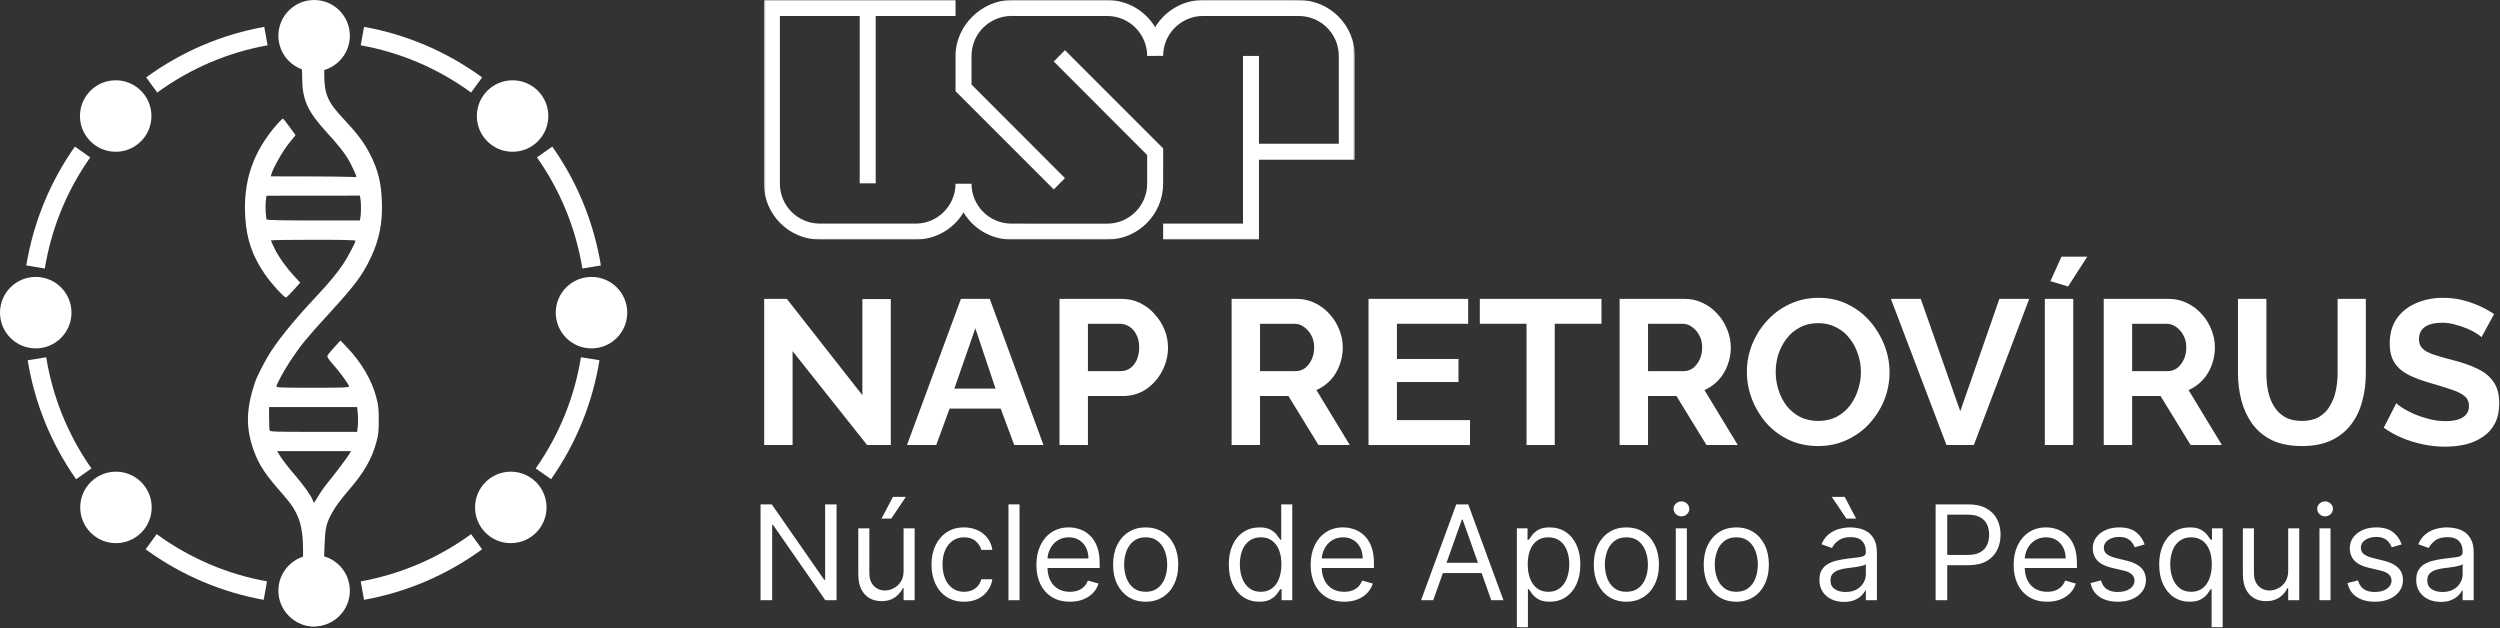 <svg width="1337" height="336" viewBox="0 0 1337 336" fill="none" xmlns="http://www.w3.org/2000/svg">
<rect x="0" y="0" width="1337" height="336" fill="#333333" stroke="none"/>
<path d="M81.134 45.435C99.903 31.767 120.801 23.137 142.215 19.292" stroke="white" stroke-width="10.024"/>
<path d="M19.011 142.778C22.785 119.869 31.613 99.053 44.167 81.283" stroke="white" stroke-width="10.024"/>
<path d="M44.804 253.41C31.477 234.398 23.226 213.347 19.767 191.867" stroke="white" stroke-width="10.024"/>
<path d="M290.604 253.394C303.932 234.382 312.183 213.331 315.642 191.851" stroke="white" stroke-width="10.024"/>
<path d="M316.412 142.778C312.637 119.869 303.809 99.053 291.256 81.283" stroke="white" stroke-width="10.024"/>
<path d="M254.89 45.435C236.121 31.767 215.223 23.137 193.809 19.292" stroke="white" stroke-width="10.024"/>
<path d="M254.89 289.71C236.121 303.378 215.223 312.007 193.809 315.853" stroke="white" stroke-width="10.024"/>
<path d="M80.83 289.71C99.598 303.378 120.497 312.007 141.911 315.853" stroke="white" stroke-width="10.024"/>
<path fill-rule="evenodd" clip-rule="evenodd" d="M165.536 2.928C160.354 3.522 155.097 7.047 152.666 11.559C148.641 19.033 150.197 27.668 156.599 33.373C158.134 34.742 159.889 35.987 160.497 36.139C161.558 36.405 161.605 36.635 161.612 41.648C161.632 53.347 164.481 59.636 174.894 70.964C180.827 77.418 184.123 81.569 186.357 85.397C187.997 88.209 190.605 93.838 190.605 94.568C190.605 94.725 189.223 94.746 187.533 94.615C185.843 94.485 175.543 94.363 164.643 94.344L144.825 94.312L145.124 93.206C146.016 89.901 151.136 80.864 154.428 76.783L158.061 72.279L154.899 67.935C153.16 65.546 151.557 63.529 151.338 63.452C151.119 63.375 149.719 64.702 148.227 66.401C135.252 81.181 129.87 97.022 131.182 116.572C131.959 128.143 135.022 136.956 141.629 146.625C144.952 151.489 152.089 159.32 152.993 159.094C153.311 159.014 155.143 157.197 157.063 155.056L160.554 151.163L157.566 147.929C153.025 143.015 149 137.381 146.839 132.917C145.768 130.704 144.892 128.744 144.892 128.561C144.892 128.378 155.067 128.228 167.503 128.228C183.535 128.228 190.113 128.385 190.113 128.766C190.113 129.631 186.252 137.042 183.991 140.516C180.632 145.678 176.062 151.199 168.268 159.51C156.441 172.123 147.634 183.101 143.085 190.899C140.331 195.622 137.154 202.03 136.323 204.542C131.544 218.984 131.384 228.919 135.737 241.007C138.527 248.753 142.053 254.036 151.542 264.689C159.652 273.795 162.045 280.506 162.078 294.246C162.094 300.592 162.015 301.251 161.235 301.259C159.994 301.272 155.151 305.007 153.674 307.091C151.542 310.098 150.543 313.42 150.554 317.471C150.568 322.584 151.74 325.696 154.964 329.178C160.817 335.499 168.668 336.738 176.51 332.577C179.698 330.885 181.931 328.545 183.743 324.999C184.8 322.929 184.952 321.984 184.952 317.471C184.952 312.525 184.882 312.18 183.268 309.203C181.409 305.774 178.275 302.72 175.246 301.383L173.274 300.513L173.548 292.156C173.847 283.046 174.347 280.528 176.833 275.62C178.874 271.592 181.621 267.788 186.895 261.681C194.75 252.587 198.937 245.245 201.3 236.425C202.389 232.357 202.565 230.702 202.555 224.57C202.544 218.486 202.355 216.723 201.256 212.527C198.827 203.251 193.327 193.864 185.576 185.767L182.075 182.109L178.728 185.767C176.887 187.779 175.251 189.816 175.092 190.294C174.89 190.903 175.753 192.228 177.976 194.718C181.753 198.951 186.673 205.717 186.673 206.68C186.673 207.255 183.538 207.366 167.257 207.366C150.58 207.366 147.841 207.265 147.841 206.65C147.841 205.53 152.082 197.746 155.351 192.866C161.032 184.385 163.937 180.831 175.604 168.092C189.872 152.509 193.674 147.439 198.261 137.872C202.798 128.406 204.66 119.065 204.236 107.89C203.842 97.526 202.186 90.868 197.913 82.475C194.774 76.311 191.079 71.39 183.788 63.66C175.333 54.697 173.441 50.409 173.411 40.143L173.401 36.848L175.49 35.922C178.28 34.684 181.862 31.118 183.566 27.884C184.831 25.48 184.952 24.802 184.952 20.09C184.952 15.143 184.882 14.799 183.266 11.819C179.695 5.232 173.32 2.036 165.536 2.928ZM192.754 106.163C193.152 108.151 193.153 114.385 192.755 116.37L192.448 117.906H167.716C151.784 117.906 142.875 117.731 142.68 117.415C142.134 116.532 141.804 110.242 142.156 107.425L142.5 104.668L167.473 104.643L192.445 104.619L192.754 106.163ZM191.354 221.33C191.541 223.332 191.539 226.318 191.348 227.965L191 230.96H167.753C147.008 230.96 144.473 230.876 144.207 230.182C144.043 229.755 143.909 226.769 143.909 223.547V217.688H167.461H191.012L191.354 221.33ZM186.823 242.79C185.679 244.734 179.309 253.19 175.185 258.24C173.42 260.403 171.134 263.66 170.107 265.479C169.08 267.298 168.098 268.791 167.924 268.797C167.751 268.803 167.483 268.31 167.329 267.702C166.852 265.82 162.38 259.456 157.917 254.308C153.774 249.529 150.066 244.637 148.881 242.388L148.298 241.282H168.004H187.711L186.823 242.79Z" fill="white"/>
<circle cx="167.992" cy="19.113" r="19.113" fill="white"/>
<circle cx="19.113" cy="167.206" r="19.113" fill="white"/>
<circle cx="316.332" cy="167.206" r="19.113" fill="white"/>
<circle cx="274.132" cy="62.051" r="19.113" fill="white"/>
<circle cx="273.171" cy="271.362" r="19.113" fill="white"/>
<circle cx="62.016" cy="271.362" r="19.113" fill="white"/>
<circle cx="61.877" cy="62.051" r="19.113" fill="white"/>
<circle cx="167.992" cy="315.887" r="19.113" fill="white"/>
<path d="M1327.12 180.307C1326.61 179.793 1325.65 179.096 1324.26 178.215C1322.94 177.334 1321.29 176.49 1319.3 175.683C1317.4 174.875 1315.3 174.178 1313.03 173.591C1310.75 172.93 1308.44 172.6 1306.09 172.6C1301.98 172.6 1298.86 173.371 1296.73 174.912C1294.68 176.453 1293.65 178.619 1293.65 181.408C1293.65 183.536 1294.31 185.225 1295.63 186.472C1296.95 187.72 1298.94 188.785 1301.58 189.665C1304.22 190.546 1307.52 191.5 1311.49 192.528C1316.62 193.776 1321.07 195.317 1324.81 197.152C1328.63 198.914 1331.52 201.262 1333.51 204.198C1335.56 207.061 1336.59 210.878 1336.59 215.649C1336.59 219.832 1335.82 223.429 1334.28 226.438C1332.74 229.374 1330.61 231.76 1327.89 233.595C1325.18 235.43 1322.09 236.788 1318.64 237.668C1315.19 238.476 1311.52 238.879 1307.63 238.879C1303.74 238.879 1299.85 238.476 1295.96 237.668C1292.07 236.861 1288.33 235.723 1284.73 234.255C1281.14 232.714 1277.83 230.879 1274.82 228.75L1281.54 215.649C1282.2 216.309 1283.38 217.19 1285.06 218.291C1286.75 219.319 1288.81 220.383 1291.23 221.484C1293.65 222.511 1296.29 223.392 1299.16 224.126C1302.02 224.86 1304.92 225.227 1307.85 225.227C1311.96 225.227 1315.08 224.53 1317.21 223.135C1319.34 221.741 1320.41 219.759 1320.41 217.19C1320.41 214.841 1319.56 213.006 1317.87 211.685C1316.18 210.364 1313.84 209.226 1310.83 208.272C1307.82 207.244 1304.26 206.143 1300.15 204.969C1295.23 203.574 1291.12 202.033 1287.82 200.345C1284.51 198.583 1282.05 196.381 1280.44 193.739C1278.82 191.097 1278.02 187.794 1278.02 183.83C1278.02 178.472 1279.26 173.995 1281.76 170.398C1284.33 166.728 1287.78 163.976 1292.11 162.141C1296.44 160.232 1301.25 159.278 1306.53 159.278C1310.2 159.278 1313.65 159.682 1316.88 160.489C1320.18 161.297 1323.27 162.361 1326.13 163.682C1328.99 165.003 1331.56 166.434 1333.84 167.976L1327.12 180.307Z" fill="white"/>
<path d="M1231.11 238.549C1224.88 238.549 1219.55 237.522 1215.15 235.466C1210.82 233.338 1207.3 230.439 1204.58 226.769C1201.94 223.099 1199.99 218.952 1198.75 214.327C1197.5 209.63 1196.87 204.749 1196.87 199.684V159.829H1212.07V199.684C1212.07 202.914 1212.36 206.07 1212.95 209.153C1213.61 212.162 1214.67 214.878 1216.14 217.3C1217.61 219.722 1219.55 221.631 1221.98 223.025C1224.4 224.42 1227.41 225.117 1231 225.117C1234.67 225.117 1237.72 224.42 1240.14 223.025C1242.64 221.557 1244.58 219.612 1245.98 217.19C1247.45 214.768 1248.51 212.052 1249.17 209.043C1249.83 205.96 1250.16 202.84 1250.16 199.684V159.829H1265.25V199.684C1265.25 205.042 1264.58 210.07 1263.26 214.768C1262.02 219.465 1260 223.612 1257.21 227.209C1254.49 230.732 1250.97 233.521 1246.64 235.576C1242.31 237.558 1237.13 238.549 1231.11 238.549Z" fill="white"/>
<path d="M1125.08 237.999V159.829H1159.65C1163.25 159.829 1166.55 160.563 1169.56 162.031C1172.64 163.499 1175.28 165.48 1177.48 167.976C1179.76 170.471 1181.48 173.261 1182.66 176.343C1183.91 179.426 1184.53 182.582 1184.53 185.812C1184.53 189.115 1183.94 192.308 1182.77 195.39C1181.67 198.4 1180.05 201.042 1177.92 203.318C1175.8 205.593 1173.3 207.355 1170.44 208.602L1188.27 237.999H1171.54L1155.46 211.795H1140.27V237.999H1125.08ZM1140.27 198.473H1159.32C1161.23 198.473 1162.91 197.923 1164.38 196.822C1165.85 195.647 1167.03 194.106 1167.91 192.198C1168.79 190.289 1169.23 188.161 1169.23 185.812C1169.23 183.316 1168.71 181.151 1167.69 179.316C1166.66 177.408 1165.34 175.903 1163.72 174.802C1162.18 173.701 1160.49 173.151 1158.66 173.151H1140.27V198.473Z" fill="white"/>
<path d="M1093.58 237.999V159.829H1108.77V237.999H1093.58ZM1106.02 153.223L1096.55 150.36L1102.49 137.258H1116.26L1106.02 153.223Z" fill="white"/>
<path d="M1027.21 159.829L1048.35 219.942L1069.27 159.829H1085.23L1055.61 237.999H1040.97L1011.25 159.829H1027.21Z" fill="white"/>
<path d="M972.324 238.549C966.598 238.549 961.387 237.448 956.69 235.246C952.065 233.044 948.065 230.071 944.689 226.328C941.386 222.511 938.817 218.254 936.982 213.557C935.147 208.786 934.229 203.905 934.229 198.914C934.229 193.702 935.184 188.748 937.092 184.05C939.074 179.279 941.753 175.059 945.129 171.389C948.579 167.646 952.616 164.71 957.24 162.581C961.938 160.379 967.076 159.278 972.654 159.278C978.306 159.278 983.444 160.416 988.068 162.691C992.765 164.967 996.765 168.013 1000.07 171.829C1003.37 175.646 1005.94 179.903 1007.78 184.601C1009.61 189.298 1010.53 194.143 1010.53 199.134C1010.53 204.272 1009.57 209.226 1007.67 213.997C1005.76 218.695 1003.08 222.915 999.628 226.658C996.252 230.328 992.215 233.228 987.517 235.356C982.893 237.485 977.829 238.549 972.324 238.549ZM949.643 198.914C949.643 202.29 950.157 205.556 951.185 208.712C952.212 211.869 953.68 214.694 955.589 217.19C957.57 219.612 959.956 221.557 962.745 223.025C965.608 224.42 968.837 225.117 972.434 225.117C976.104 225.117 979.37 224.383 982.232 222.915C985.095 221.374 987.48 219.355 989.389 216.86C991.297 214.291 992.729 211.465 993.683 208.382C994.71 205.226 995.224 202.07 995.224 198.914C995.224 195.537 994.674 192.308 993.573 189.225C992.545 186.069 991.04 183.28 989.059 180.857C987.15 178.362 984.765 176.417 981.902 175.022C979.113 173.554 975.957 172.82 972.434 172.82C968.69 172.82 965.387 173.591 962.525 175.132C959.736 176.6 957.387 178.582 955.479 181.078C953.57 183.573 952.102 186.362 951.075 189.445C950.12 192.528 949.643 195.684 949.643 198.914Z" fill="white"/>
<path d="M866.174 237.999V159.829H900.745C904.341 159.829 907.644 160.563 910.654 162.031C913.736 163.499 916.379 165.48 918.581 167.976C920.856 170.471 922.581 173.261 923.755 176.343C925.003 179.426 925.627 182.582 925.627 185.812C925.627 189.115 925.04 192.308 923.865 195.39C922.764 198.4 921.15 201.042 919.021 203.318C916.893 205.593 914.397 207.355 911.534 208.602L929.37 237.999H912.635L896.561 211.795H881.367V237.999H866.174ZM881.367 198.473H900.414C902.323 198.473 904.011 197.923 905.479 196.822C906.947 195.647 908.121 194.106 909.002 192.198C909.883 190.289 910.323 188.161 910.323 185.812C910.323 183.316 909.81 181.151 908.782 179.316C907.754 177.408 906.433 175.903 904.818 174.802C903.277 173.701 901.589 173.151 899.754 173.151H881.367V198.473Z" fill="white"/>
<path d="M856.47 173.151H831.477V237.999H816.394V173.151H791.401V159.829H856.47V173.151Z" fill="white"/>
<path d="M786.162 224.677V237.999H731.884V159.829H785.172V173.151H747.077V191.977H779.997V204.308H747.077V224.677H786.162Z" fill="white"/>
<path d="M658.664 237.999V159.829H693.235C696.832 159.829 700.135 160.563 703.144 162.031C706.227 163.499 708.869 165.48 711.071 167.976C713.346 170.471 715.071 173.261 716.246 176.343C717.493 179.426 718.117 182.582 718.117 185.812C718.117 189.115 717.53 192.308 716.356 195.39C715.255 198.4 713.64 201.042 711.511 203.318C709.383 205.593 706.887 207.355 704.025 208.602L721.861 237.999H705.126L689.051 211.795H673.858V237.999H658.664ZM673.858 198.473H692.905C694.813 198.473 696.501 197.923 697.969 196.822C699.437 195.647 700.612 194.106 701.492 192.198C702.373 190.289 702.814 188.161 702.814 185.812C702.814 183.316 702.3 181.151 701.272 179.316C700.245 177.408 698.923 175.903 697.309 174.802C695.767 173.701 694.079 173.151 692.244 173.151H673.858V198.473Z" fill="white"/>
<path d="M566.628 237.999V159.829H599.768C603.365 159.829 606.668 160.563 609.677 162.031C612.686 163.499 615.292 165.48 617.494 167.976C619.769 170.471 621.531 173.261 622.779 176.343C624.027 179.426 624.65 182.582 624.65 185.812C624.65 190.216 623.623 194.4 621.568 198.363C619.512 202.327 616.687 205.556 613.09 208.052C609.493 210.547 605.236 211.795 600.319 211.795H581.822V237.999H566.628ZM581.822 198.473H599.438C601.273 198.473 602.924 197.959 604.392 196.932C605.86 195.904 607.035 194.436 607.915 192.528C608.796 190.546 609.237 188.307 609.237 185.812C609.237 183.096 608.723 180.784 607.695 178.876C606.741 176.967 605.457 175.536 603.842 174.582C602.3 173.628 600.612 173.151 598.777 173.151H581.822V198.473Z" fill="white"/>
<path d="M513.905 159.829H529.319L558.054 237.999H542.42L535.154 218.511H507.85L500.693 237.999H485.059L513.905 159.829ZM532.401 207.832L521.612 175.573L510.382 207.832H532.401Z" fill="white"/>
<path d="M423.878 187.794V237.999H408.684V159.829H420.795L461.201 211.355V159.939H476.395V237.999H463.733L423.878 187.794Z" fill="white"/>
<path d="M1305.31 321.9C1302.88 321.9 1300.66 321.441 1298.68 320.523C1296.69 319.588 1295.12 318.245 1293.95 316.493C1292.78 314.724 1292.2 312.589 1292.2 310.086C1292.2 307.883 1292.63 306.098 1293.5 304.729C1294.37 303.344 1295.53 302.26 1296.98 301.476C1298.43 300.691 1300.03 300.107 1301.78 299.723C1303.55 299.323 1305.33 299.006 1307.11 298.772C1309.45 298.472 1311.34 298.247 1312.8 298.097C1314.26 297.93 1315.33 297.654 1316 297.271C1316.68 296.887 1317.03 296.219 1317.03 295.268V295.068C1317.03 292.598 1316.35 290.68 1315 289.311C1313.66 287.943 1311.64 287.259 1308.92 287.259C1306.1 287.259 1303.89 287.876 1302.28 289.111C1300.68 290.346 1299.55 291.664 1298.9 293.066L1293.3 291.063C1294.3 288.727 1295.63 286.908 1297.3 285.607C1298.99 284.289 1300.82 283.371 1302.81 282.854C1304.81 282.32 1306.78 282.053 1308.72 282.053C1309.95 282.053 1311.37 282.203 1312.97 282.503C1314.59 282.787 1316.15 283.379 1317.65 284.28C1319.17 285.181 1320.43 286.541 1321.43 288.36C1322.43 290.179 1322.93 292.615 1322.93 295.669V320.998H1317.03V315.792H1316.73C1316.32 316.627 1315.66 317.519 1314.72 318.471C1313.79 319.422 1312.55 320.231 1310.99 320.898C1309.44 321.566 1307.55 321.9 1305.31 321.9ZM1306.21 316.593C1308.55 316.593 1310.52 316.134 1312.12 315.217C1313.74 314.299 1314.96 313.114 1315.77 311.663C1316.61 310.211 1317.03 308.684 1317.03 307.082V301.676C1316.78 301.976 1316.22 302.251 1315.37 302.502C1314.54 302.735 1313.57 302.944 1312.47 303.127C1311.39 303.294 1310.33 303.445 1309.29 303.578C1308.27 303.695 1307.45 303.795 1306.81 303.878C1305.28 304.079 1303.84 304.404 1302.51 304.855C1301.19 305.288 1300.12 305.947 1299.3 306.832C1298.5 307.7 1298.1 308.884 1298.1 310.386C1298.1 312.438 1298.86 313.99 1300.38 315.041C1301.92 316.076 1303.86 316.593 1306.21 316.593Z" fill="white"/>
<path d="M1284.41 291.163L1279.1 292.665C1278.77 291.781 1278.27 290.921 1277.62 290.087C1276.99 289.236 1276.12 288.535 1275.02 287.985C1273.92 287.434 1272.51 287.159 1270.79 287.159C1268.44 287.159 1266.48 287.701 1264.91 288.786C1263.36 289.854 1262.58 291.213 1262.58 292.865C1262.58 294.334 1263.11 295.494 1264.18 296.345C1265.25 297.196 1266.92 297.905 1269.19 298.472L1274.89 299.874C1278.33 300.708 1280.89 301.984 1282.58 303.703C1284.26 305.405 1285.11 307.599 1285.11 310.286C1285.11 312.488 1284.47 314.457 1283.2 316.193C1281.95 317.928 1280.2 319.296 1277.95 320.298C1275.7 321.299 1273.08 321.799 1270.09 321.799C1266.17 321.799 1262.92 320.948 1260.35 319.246C1257.78 317.544 1256.16 315.058 1255.47 311.788L1261.08 310.386C1261.61 312.455 1262.62 314.007 1264.11 315.041C1265.61 316.076 1267.57 316.593 1269.99 316.593C1272.74 316.593 1274.93 316.009 1276.55 314.841C1278.18 313.657 1279 312.238 1279 310.586C1279 309.251 1278.53 308.133 1277.6 307.232C1276.66 306.315 1275.23 305.63 1273.29 305.18L1266.89 303.678C1263.36 302.844 1260.78 301.551 1259.13 299.799C1257.49 298.03 1256.67 295.819 1256.67 293.166C1256.67 290.997 1257.28 289.078 1258.5 287.409C1259.74 285.74 1261.41 284.431 1263.53 283.479C1265.67 282.528 1268.09 282.053 1270.79 282.053C1274.59 282.053 1277.58 282.887 1279.75 284.556C1281.94 286.224 1283.49 288.427 1284.41 291.163Z" fill="white"/>
<path d="M1240.45 320.999V282.554H1246.36V320.999H1240.45ZM1243.45 276.146C1242.3 276.146 1241.31 275.754 1240.47 274.97C1239.66 274.185 1239.25 273.243 1239.25 272.141C1239.25 271.04 1239.66 270.097 1240.47 269.313C1241.31 268.529 1242.3 268.137 1243.45 268.137C1244.6 268.137 1245.59 268.529 1246.41 269.313C1247.24 270.097 1247.66 271.04 1247.66 272.141C1247.66 273.243 1247.24 274.185 1246.41 274.97C1245.59 275.754 1244.6 276.146 1243.45 276.146Z" fill="white"/>
<path d="M1223.72 305.28V282.553H1229.63V320.998H1223.72V314.491H1223.32C1222.42 316.443 1221.02 318.103 1219.12 319.472C1217.21 320.823 1214.81 321.499 1211.91 321.499C1209.51 321.499 1207.37 320.973 1205.5 319.922C1203.63 318.854 1202.16 317.252 1201.1 315.116C1200.03 312.964 1199.49 310.252 1199.49 306.982V282.553H1205.4V306.581C1205.4 309.385 1206.19 311.621 1207.75 313.289C1209.34 314.958 1211.36 315.792 1213.81 315.792C1215.28 315.792 1216.77 315.417 1218.29 314.666C1219.83 313.915 1221.11 312.764 1222.15 311.212C1223.2 309.66 1223.72 307.683 1223.72 305.28Z" fill="white"/>
<path d="M1182.77 335.415V315.092H1182.27C1181.84 315.792 1181.22 316.677 1180.42 317.745C1179.62 318.796 1178.48 319.739 1176.99 320.573C1175.51 321.391 1173.53 321.799 1171.06 321.799C1167.86 321.799 1165.03 320.99 1162.58 319.372C1160.12 317.736 1158.2 315.434 1156.82 312.463C1155.43 309.477 1154.74 305.947 1154.74 301.876C1154.74 297.838 1155.43 294.334 1156.82 291.364C1158.2 288.394 1160.13 286.099 1162.6 284.481C1165.07 282.862 1167.92 282.053 1171.16 282.053C1173.66 282.053 1175.64 282.47 1177.09 283.304C1178.56 284.122 1179.68 285.056 1180.45 286.107C1181.23 287.142 1181.84 287.993 1182.27 288.66H1182.97V282.553H1188.68V335.415H1182.77ZM1171.86 316.493C1174.23 316.493 1176.23 315.876 1177.87 314.641C1179.5 313.39 1180.75 311.663 1181.6 309.46C1182.45 307.241 1182.87 304.679 1182.87 301.776C1182.87 298.906 1182.46 296.395 1181.62 294.242C1180.79 292.073 1179.55 290.388 1177.92 289.186C1176.28 287.968 1174.26 287.359 1171.86 287.359C1169.36 287.359 1167.27 288.001 1165.6 289.286C1163.95 290.554 1162.71 292.281 1161.87 294.467C1161.06 296.637 1160.65 299.073 1160.65 301.776C1160.65 304.512 1161.07 306.999 1161.9 309.235C1162.75 311.454 1164 313.223 1165.65 314.541C1167.32 315.842 1169.39 316.493 1171.86 316.493Z" fill="white"/>
<path d="M1146.95 291.163L1141.64 292.665C1141.31 291.781 1140.82 290.921 1140.17 290.087C1139.53 289.236 1138.67 288.535 1137.57 287.985C1136.46 287.434 1135.05 287.159 1133.34 287.159C1130.98 287.159 1129.02 287.701 1127.45 288.786C1125.9 289.854 1125.13 291.213 1125.13 292.865C1125.13 294.334 1125.66 295.494 1126.73 296.345C1127.8 297.196 1129.46 297.905 1131.73 298.472L1137.44 299.874C1140.88 300.708 1143.44 301.984 1145.12 303.703C1146.81 305.405 1147.65 307.599 1147.65 310.286C1147.65 312.488 1147.02 314.457 1145.75 316.193C1144.5 317.928 1142.75 319.296 1140.49 320.298C1138.24 321.299 1135.62 321.799 1132.63 321.799C1128.71 321.799 1125.47 320.948 1122.9 319.246C1120.33 317.544 1118.7 315.058 1118.02 311.788L1123.62 310.386C1124.16 312.455 1125.17 314.007 1126.65 315.041C1128.15 316.076 1130.11 316.593 1132.53 316.593C1135.29 316.593 1137.47 316.009 1139.09 314.841C1140.73 313.657 1141.54 312.238 1141.54 310.586C1141.54 309.251 1141.08 308.133 1140.14 307.232C1139.21 306.315 1137.77 305.63 1135.84 305.18L1129.43 303.678C1125.91 302.844 1123.32 301.551 1121.67 299.799C1120.04 298.03 1119.22 295.819 1119.22 293.166C1119.22 290.997 1119.83 289.078 1121.05 287.409C1122.28 285.74 1123.96 284.431 1126.08 283.479C1128.21 282.528 1130.63 282.053 1133.34 282.053C1137.14 282.053 1140.13 282.887 1142.3 284.556C1144.48 286.224 1146.03 288.427 1146.95 291.163Z" fill="white"/>
<path d="M1094.81 321.799C1091.11 321.799 1087.91 320.982 1085.23 319.347C1082.56 317.695 1080.5 315.392 1079.05 312.438C1077.61 309.468 1076.89 306.014 1076.89 302.076C1076.89 298.138 1077.61 294.668 1079.05 291.664C1080.5 288.644 1082.52 286.291 1085.1 284.606C1087.71 282.904 1090.74 282.053 1094.21 282.053C1096.22 282.053 1098.19 282.386 1100.15 283.054C1102.1 283.721 1103.88 284.806 1105.48 286.308C1107.08 287.793 1108.36 289.762 1109.31 292.215C1110.26 294.668 1110.73 297.688 1110.73 301.275V303.778H1081.1V298.672H1104.73C1104.73 296.503 1104.29 294.567 1103.42 292.865C1102.57 291.163 1101.36 289.82 1099.77 288.836C1098.2 287.851 1096.35 287.359 1094.21 287.359C1091.86 287.359 1089.83 287.943 1088.11 289.111C1086.4 290.262 1085.09 291.764 1084.18 293.616C1083.26 295.468 1082.8 297.454 1082.8 299.573V302.977C1082.8 305.881 1083.3 308.342 1084.3 310.361C1085.32 312.363 1086.73 313.89 1088.53 314.941C1090.33 315.976 1092.43 316.493 1094.81 316.493C1096.37 316.493 1097.77 316.276 1099.02 315.842C1100.29 315.392 1101.38 314.724 1102.3 313.84C1103.22 312.939 1103.93 311.821 1104.43 310.486L1110.13 312.088C1109.53 314.024 1108.52 315.726 1107.1 317.194C1105.69 318.646 1103.93 319.78 1101.85 320.598C1099.76 321.399 1097.42 321.799 1094.81 321.799Z" fill="white"/>
<path d="M1035.17 320.998V269.738H1052.49C1056.51 269.738 1059.8 270.464 1062.35 271.916C1064.92 273.351 1066.82 275.295 1068.06 277.748C1069.29 280.201 1069.91 282.937 1069.91 285.957C1069.91 288.978 1069.29 291.722 1068.06 294.192C1066.84 296.662 1064.95 298.631 1062.4 300.099C1059.85 301.551 1056.58 302.276 1052.59 302.276H1040.18V296.77H1052.39C1055.14 296.77 1057.35 296.294 1059.02 295.343C1060.69 294.392 1061.9 293.107 1062.65 291.489C1063.42 289.854 1063.8 288.01 1063.8 285.957C1063.8 283.905 1063.42 282.069 1062.65 280.451C1061.9 278.832 1060.68 277.564 1059 276.646C1057.31 275.712 1055.08 275.245 1052.29 275.245H1041.38V320.998H1035.17Z" fill="white"/>
<path d="M986.143 321.9C983.707 321.9 981.496 321.441 979.51 320.523C977.525 319.589 975.948 318.245 974.78 316.493C973.612 314.725 973.028 312.589 973.028 310.086C973.028 307.883 973.462 306.098 974.329 304.729C975.197 303.344 976.357 302.26 977.808 301.476C979.26 300.691 980.862 300.107 982.614 299.724C984.383 299.323 986.16 299.006 987.945 298.772C990.281 298.472 992.175 298.247 993.627 298.097C995.095 297.93 996.163 297.654 996.831 297.271C997.515 296.887 997.857 296.219 997.857 295.268V295.068C997.857 292.599 997.181 290.68 995.83 289.311C994.495 287.943 992.467 287.259 989.747 287.259C986.927 287.259 984.717 287.876 983.115 289.111C981.513 290.346 980.386 291.664 979.736 293.066L974.129 291.063C975.13 288.727 976.465 286.909 978.134 285.607C979.819 284.289 981.655 283.371 983.64 282.854C985.643 282.32 987.612 282.053 989.547 282.053C990.782 282.053 992.2 282.203 993.802 282.503C995.421 282.787 996.981 283.379 998.483 284.28C1000 285.181 1001.26 286.541 1002.26 288.36C1003.26 290.179 1003.76 292.615 1003.76 295.669V320.999H997.857V315.792H997.557C997.156 316.627 996.489 317.519 995.554 318.471C994.62 319.422 993.377 320.231 991.825 320.898C990.273 321.566 988.379 321.9 986.143 321.9ZM987.044 316.593C989.38 316.593 991.349 316.134 992.951 315.217C994.57 314.299 995.788 313.114 996.606 311.663C997.44 310.211 997.857 308.684 997.857 307.082V301.676C997.607 301.976 997.056 302.252 996.205 302.502C995.371 302.735 994.403 302.944 993.302 303.128C992.217 303.294 991.157 303.445 990.123 303.578C989.105 303.695 988.279 303.795 987.645 303.878C986.11 304.079 984.675 304.404 983.34 304.855C982.022 305.288 980.954 305.948 980.136 306.832C979.335 307.7 978.935 308.884 978.935 310.386C978.935 312.438 979.694 313.99 981.212 315.042C982.748 316.076 984.691 316.593 987.044 316.593ZM987.445 277.347L979.636 265.734H986.544L992.651 277.347H987.445Z" fill="white"/>
<path d="M928.569 321.799C925.099 321.799 922.053 320.973 919.434 319.321C916.831 317.67 914.795 315.359 913.326 312.388C911.875 309.418 911.149 305.947 911.149 301.976C911.149 297.971 911.875 294.476 913.326 291.489C914.795 288.502 916.831 286.183 919.434 284.531C922.053 282.879 925.099 282.053 928.569 282.053C932.04 282.053 935.077 282.879 937.68 284.531C940.3 286.183 942.336 288.502 943.787 291.489C945.256 294.476 945.99 297.971 945.99 301.976C945.99 305.947 945.256 309.418 943.787 312.388C942.336 315.359 940.3 317.67 937.68 319.321C935.077 320.973 932.04 321.799 928.569 321.799ZM928.569 316.493C931.206 316.493 933.375 315.817 935.077 314.466C936.779 313.114 938.039 311.337 938.856 309.135C939.674 306.932 940.083 304.546 940.083 301.976C940.083 299.406 939.674 297.012 938.856 294.793C938.039 292.573 936.779 290.78 935.077 289.411C933.375 288.043 931.206 287.359 928.569 287.359C925.933 287.359 923.764 288.043 922.062 289.411C920.36 290.78 919.1 292.573 918.282 294.793C917.465 297.012 917.056 299.406 917.056 301.976C917.056 304.546 917.465 306.932 918.282 309.135C919.1 311.337 920.36 313.114 922.062 314.466C923.764 315.817 925.933 316.493 928.569 316.493Z" fill="white"/>
<path d="M896.225 320.999V282.554H902.132V320.999H896.225ZM899.229 276.146C898.078 276.146 897.085 275.754 896.25 274.97C895.433 274.185 895.024 273.243 895.024 272.141C895.024 271.04 895.433 270.097 896.25 269.313C897.085 268.529 898.078 268.137 899.229 268.137C900.38 268.137 901.365 268.529 902.182 269.313C903.017 270.097 903.434 271.04 903.434 272.141C903.434 273.243 903.017 274.185 902.182 274.97C901.365 275.754 900.38 276.146 899.229 276.146Z" fill="white"/>
<path d="M869.788 321.799C866.317 321.799 863.272 320.973 860.652 319.321C858.049 317.67 856.014 315.359 854.545 312.388C853.094 309.418 852.368 305.947 852.368 301.976C852.368 297.971 853.094 294.476 854.545 291.489C856.014 288.502 858.049 286.183 860.652 284.531C863.272 282.879 866.317 282.053 869.788 282.053C873.259 282.053 876.296 282.879 878.899 284.531C881.519 286.183 883.554 288.502 885.006 291.489C886.474 294.476 887.209 297.971 887.209 301.976C887.209 305.947 886.474 309.418 885.006 312.388C883.554 315.359 881.519 317.67 878.899 319.321C876.296 320.973 873.259 321.799 869.788 321.799ZM869.788 316.493C872.425 316.493 874.594 315.817 876.296 314.466C877.998 313.114 879.258 311.337 880.075 309.135C880.893 306.932 881.302 304.546 881.302 301.976C881.302 299.406 880.893 297.012 880.075 294.793C879.258 292.573 877.998 290.78 876.296 289.411C874.594 288.043 872.425 287.359 869.788 287.359C867.152 287.359 864.982 288.043 863.28 289.411C861.578 290.78 860.319 292.573 859.501 294.793C858.683 297.012 858.275 299.406 858.275 301.976C858.275 304.546 858.683 306.932 859.501 309.135C860.319 311.337 861.578 313.114 863.28 314.466C864.982 315.817 867.152 316.493 869.788 316.493Z" fill="white"/>
<path d="M811.219 335.415V282.553H816.926V288.66H817.627C818.061 287.993 818.661 287.142 819.429 286.107C820.213 285.056 821.331 284.122 822.783 283.304C824.251 282.47 826.237 282.053 828.74 282.053C831.977 282.053 834.83 282.862 837.3 284.481C839.769 286.099 841.697 288.394 843.082 291.364C844.467 294.334 845.159 297.838 845.159 301.876C845.159 305.947 844.467 309.477 843.082 312.463C841.697 315.434 839.778 317.736 837.325 319.372C834.872 320.99 832.044 321.799 828.84 321.799C826.37 321.799 824.393 321.391 822.908 320.573C821.423 319.739 820.28 318.796 819.479 317.745C818.678 316.677 818.061 315.792 817.627 315.092H817.126V335.415H811.219ZM817.026 301.776C817.026 304.679 817.452 307.241 818.303 309.46C819.154 311.663 820.397 313.39 822.032 314.641C823.667 315.876 825.67 316.493 828.039 316.493C830.509 316.493 832.569 315.842 834.221 314.541C835.89 313.223 837.141 311.454 837.976 309.235C838.827 306.999 839.252 304.512 839.252 301.776C839.252 299.073 838.835 296.637 838.001 294.467C837.183 292.281 835.94 290.554 834.271 289.286C832.619 288.001 830.542 287.359 828.039 287.359C825.636 287.359 823.617 287.968 821.982 289.186C820.347 290.388 819.112 292.073 818.278 294.242C817.443 296.395 817.026 298.906 817.026 301.776Z" fill="white"/>
<path d="M766.492 320.998H759.984L778.806 269.738H785.214L804.036 320.998H797.528L782.21 277.848H781.81L766.492 320.998ZM768.894 300.975H795.125V306.481H768.894V300.975Z" fill="white"/>
<path d="M718.86 321.799C715.156 321.799 711.961 320.982 709.274 319.347C706.604 317.695 704.544 315.392 703.092 312.438C701.657 309.468 700.939 306.014 700.939 302.076C700.939 298.138 701.657 294.668 703.092 291.664C704.544 288.644 706.563 286.291 709.149 284.606C711.752 282.904 714.789 282.053 718.26 282.053C720.262 282.053 722.239 282.386 724.192 283.054C726.144 283.721 727.921 284.806 729.523 286.308C731.125 287.793 732.401 289.762 733.353 292.215C734.304 294.668 734.779 297.688 734.779 301.275V303.778H705.144V298.672H728.772C728.772 296.503 728.338 294.567 727.471 292.865C726.62 291.163 725.402 289.82 723.816 288.836C722.248 287.851 720.396 287.359 718.26 287.359C715.907 287.359 713.871 287.943 712.153 289.111C710.451 290.262 709.141 291.764 708.223 293.616C707.305 295.468 706.846 297.454 706.846 299.573V302.977C706.846 305.881 707.347 308.342 708.348 310.361C709.366 312.363 710.776 313.89 712.578 314.941C714.38 315.976 716.474 316.493 718.86 316.493C720.412 316.493 721.814 316.276 723.065 315.842C724.334 315.392 725.427 314.724 726.344 313.84C727.262 312.939 727.971 311.821 728.472 310.486L734.178 312.088C733.578 314.024 732.568 315.726 731.15 317.194C729.732 318.646 727.98 319.78 725.894 320.598C723.808 321.399 721.464 321.799 718.86 321.799Z" fill="white"/>
<path d="M673.482 321.799C670.278 321.799 667.45 320.99 664.997 319.372C662.544 317.736 660.625 315.434 659.241 312.463C657.856 309.477 657.163 305.947 657.163 301.876C657.163 297.838 657.856 294.334 659.241 291.364C660.625 288.394 662.553 286.099 665.022 284.481C667.492 282.862 670.345 282.053 673.582 282.053C676.085 282.053 678.063 282.47 679.514 283.304C680.983 284.122 682.101 285.056 682.868 286.108C683.653 287.142 684.262 287.993 684.695 288.661H685.196V269.738H691.103V320.998H685.396V315.092H684.695C684.262 315.792 683.644 316.677 682.843 317.745C682.042 318.796 680.899 319.739 679.414 320.573C677.929 321.391 675.952 321.799 673.482 321.799ZM674.283 316.493C676.653 316.493 678.655 315.876 680.29 314.641C681.926 313.39 683.169 311.663 684.02 309.46C684.871 307.241 685.296 304.679 685.296 301.776C685.296 298.906 684.879 296.395 684.045 294.242C683.21 292.073 681.976 290.388 680.34 289.186C678.705 287.968 676.686 287.359 674.283 287.359C671.78 287.359 669.694 288.001 668.026 289.286C666.374 290.554 665.131 292.281 664.296 294.467C663.479 296.637 663.07 299.073 663.07 301.776C663.07 304.512 663.487 306.999 664.322 309.235C665.173 311.454 666.424 313.223 668.076 314.541C669.745 315.842 671.814 316.493 674.283 316.493Z" fill="white"/>
<path d="M612.705 321.799C609.234 321.799 606.189 320.973 603.569 319.321C600.966 317.67 598.93 315.359 597.462 312.388C596.01 309.418 595.284 305.947 595.284 301.976C595.284 297.971 596.01 294.476 597.462 291.489C598.93 288.502 600.966 286.183 603.569 284.531C606.189 282.879 609.234 282.053 612.705 282.053C616.175 282.053 619.212 282.879 621.815 284.531C624.435 286.183 626.471 288.502 627.923 291.489C629.391 294.476 630.125 297.971 630.125 301.976C630.125 305.947 629.391 309.418 627.923 312.388C626.471 315.359 624.435 317.67 621.815 319.321C619.212 320.973 616.175 321.799 612.705 321.799ZM612.705 316.493C615.341 316.493 617.51 315.817 619.212 314.466C620.914 313.114 622.174 311.337 622.992 309.135C623.809 306.932 624.218 304.546 624.218 301.976C624.218 299.406 623.809 297.012 622.992 294.793C622.174 292.573 620.914 290.78 619.212 289.411C617.51 288.043 615.341 287.359 612.705 287.359C610.068 287.359 607.899 288.043 606.197 289.411C604.495 290.78 603.235 292.573 602.418 294.793C601.6 297.012 601.191 299.406 601.191 301.976C601.191 304.546 601.6 306.932 602.418 309.135C603.235 311.337 604.495 313.114 606.197 314.466C607.899 315.817 610.068 316.493 612.705 316.493Z" fill="white"/>
<path d="M572.182 321.799C568.478 321.799 565.283 320.982 562.596 319.347C559.926 317.695 557.865 315.392 556.414 312.438C554.979 309.468 554.261 306.014 554.261 302.076C554.261 298.138 554.979 294.668 556.414 291.664C557.865 288.644 559.885 286.291 562.471 284.606C565.074 282.904 568.111 282.053 571.582 282.053C573.584 282.053 575.561 282.386 577.514 283.054C579.466 283.721 581.243 284.806 582.845 286.308C584.447 287.793 585.723 289.762 586.674 292.215C587.625 294.668 588.101 297.688 588.101 301.275V303.778H558.466V298.672H582.094C582.094 296.503 581.66 294.567 580.792 292.865C579.941 291.163 578.723 289.82 577.138 288.836C575.57 287.851 573.717 287.359 571.582 287.359C569.229 287.359 567.193 287.943 565.474 289.111C563.772 290.262 562.463 291.764 561.545 293.616C560.627 295.468 560.168 297.454 560.168 299.573V302.977C560.168 305.881 560.669 308.342 561.67 310.361C562.688 312.363 564.098 313.89 565.9 314.941C567.702 315.976 569.796 316.493 572.182 316.493C573.734 316.493 575.136 316.276 576.387 315.842C577.655 315.392 578.748 314.724 579.666 313.84C580.584 312.939 581.293 311.821 581.794 310.486L587.5 312.088C586.9 314.024 585.89 315.726 584.472 317.194C583.053 318.646 581.301 319.78 579.216 320.598C577.13 321.399 574.785 321.799 572.182 321.799Z" fill="white"/>
<path d="M545.244 269.738V320.998H539.337V269.738H545.244Z" fill="white"/>
<path d="M515.585 321.799C511.98 321.799 508.877 320.948 506.274 319.246C503.671 317.544 501.668 315.2 500.267 312.213C498.865 309.226 498.164 305.814 498.164 301.976C498.164 298.072 498.882 294.626 500.317 291.639C501.768 288.635 503.787 286.291 506.374 284.606C508.977 282.904 512.014 282.053 515.484 282.053C518.188 282.053 520.624 282.553 522.793 283.554C524.962 284.556 526.739 285.957 528.124 287.759C529.509 289.562 530.369 291.664 530.702 294.067H524.795C524.345 292.315 523.344 290.763 521.792 289.411C520.257 288.043 518.188 287.359 515.585 287.359C513.282 287.359 511.263 287.96 509.527 289.161C507.809 290.346 506.465 292.023 505.498 294.192C504.547 296.345 504.071 298.872 504.071 301.776C504.071 304.746 504.538 307.332 505.473 309.535C506.424 311.738 507.759 313.448 509.477 314.666C511.213 315.884 513.248 316.493 515.585 316.493C517.12 316.493 518.513 316.226 519.764 315.692C521.016 315.158 522.075 314.391 522.943 313.39C523.811 312.388 524.428 311.187 524.795 309.785H530.702C530.369 312.055 529.543 314.099 528.224 315.918C526.923 317.72 525.196 319.155 523.043 320.223C520.907 321.274 518.421 321.799 515.585 321.799Z" fill="white"/>
<path d="M483.24 305.28V282.553H489.147V320.999H483.24V314.491H482.84C481.939 316.443 480.537 318.103 478.635 319.472C476.733 320.823 474.33 321.499 471.426 321.499C469.023 321.499 466.888 320.974 465.019 319.922C463.15 318.854 461.682 317.252 460.614 315.117C459.546 312.964 459.012 310.253 459.012 306.982V282.553H464.919V306.582C464.919 309.385 465.703 311.621 467.271 313.289C468.857 314.958 470.876 315.792 473.329 315.792C474.797 315.792 476.29 315.417 477.809 314.666C479.344 313.915 480.629 312.764 481.663 311.212C482.715 309.66 483.24 307.683 483.24 305.28ZM471.426 277.347L477.533 265.734H484.442L476.632 277.347H471.426Z" fill="white"/>
<path d="M447.392 269.738V320.998H441.385L413.452 280.751H412.951V320.998H406.744V269.738H412.751L440.784 310.086H441.285V269.738H447.392Z" fill="white"/>
<mask id="mask0_60_168" style="mask-type:luminance" maskUnits="userSpaceOnUse" x="408" y="0" width="317" height="129">
<path d="M408.538 7.79837e-05V128.135H724.538V7.79837e-05H408.538Z" fill="white"/>
</mask>
<g mask="url(#mask0_60_168)">
<path fill-rule="evenodd" clip-rule="evenodd" d="M511.023 98.245C511.023 110.003 501.431 119.594 489.673 119.594V128.135C500.522 128.135 510.054 122.301 515.292 113.609V98.245H511.023ZM519.562 98.245C519.562 110.003 529.155 119.594 540.916 119.594V128.135C530.06 128.135 520.532 122.301 515.292 113.609V98.245H519.562ZM622.049 29.891C622.049 18.132 631.639 8.542 643.4 8.542V7.79837e-05C632.547 7.79837e-05 623.014 5.835 617.779 14.526V29.891H622.049ZM613.506 29.905H617.779V14.541C612.542 5.849 603.008 0.015 592.154 0.015V8.555C603.918 8.555 613.506 18.147 613.506 29.905ZM613.506 98.234C613.506 109.99 603.918 119.608 592.154 119.608V128.123C608.62 128.123 622.049 114.693 622.049 98.234H613.506ZM715.993 29.908H724.538C724.538 13.445 711.109 0.018 694.642 0.018V8.555C706.399 8.555 715.993 18.147 715.993 29.908ZM417.078 98.234H408.538C408.538 114.693 421.965 128.123 438.429 128.123V119.582C426.669 119.582 417.078 109.99 417.078 98.234ZM540.922 0.018C525.274 0.018 510.996 13.513 511.023 29.897H519.57C519.57 17.759 529.488 8.542 540.921 8.537C540.892 4.473 540.895 3.122 540.922 0.018ZM622.049 119.584V128.131H673.293V85.419H724.538V29.908H715.993V76.877H673.293V29.908H664.751V119.582L622.049 119.584ZM643.4 7.79837e-05L694.642 0.018V8.564L643.4 8.542V7.79837e-05ZM622.069 79.374L622.049 98.234H613.506V82.917L563.552 32.883L569.539 26.83L622.069 79.374ZM511.023 48.766L563.552 101.31L569.539 95.255L519.57 45.224V29.897H511.023V48.766ZM408.538 0.018H511.023V8.555H468.321V98.052H459.779V8.555H417.078V98.234H408.538V0.018ZM438.429 119.582H489.68V128.131H438.429V119.582ZM540.917 0.02L592.16 0.018V8.564L540.917 8.537V0.02ZM540.916 119.594L592.16 119.625V128.125L540.917 128.112L540.916 119.594Z" fill="white"/>
</g>
</svg>

